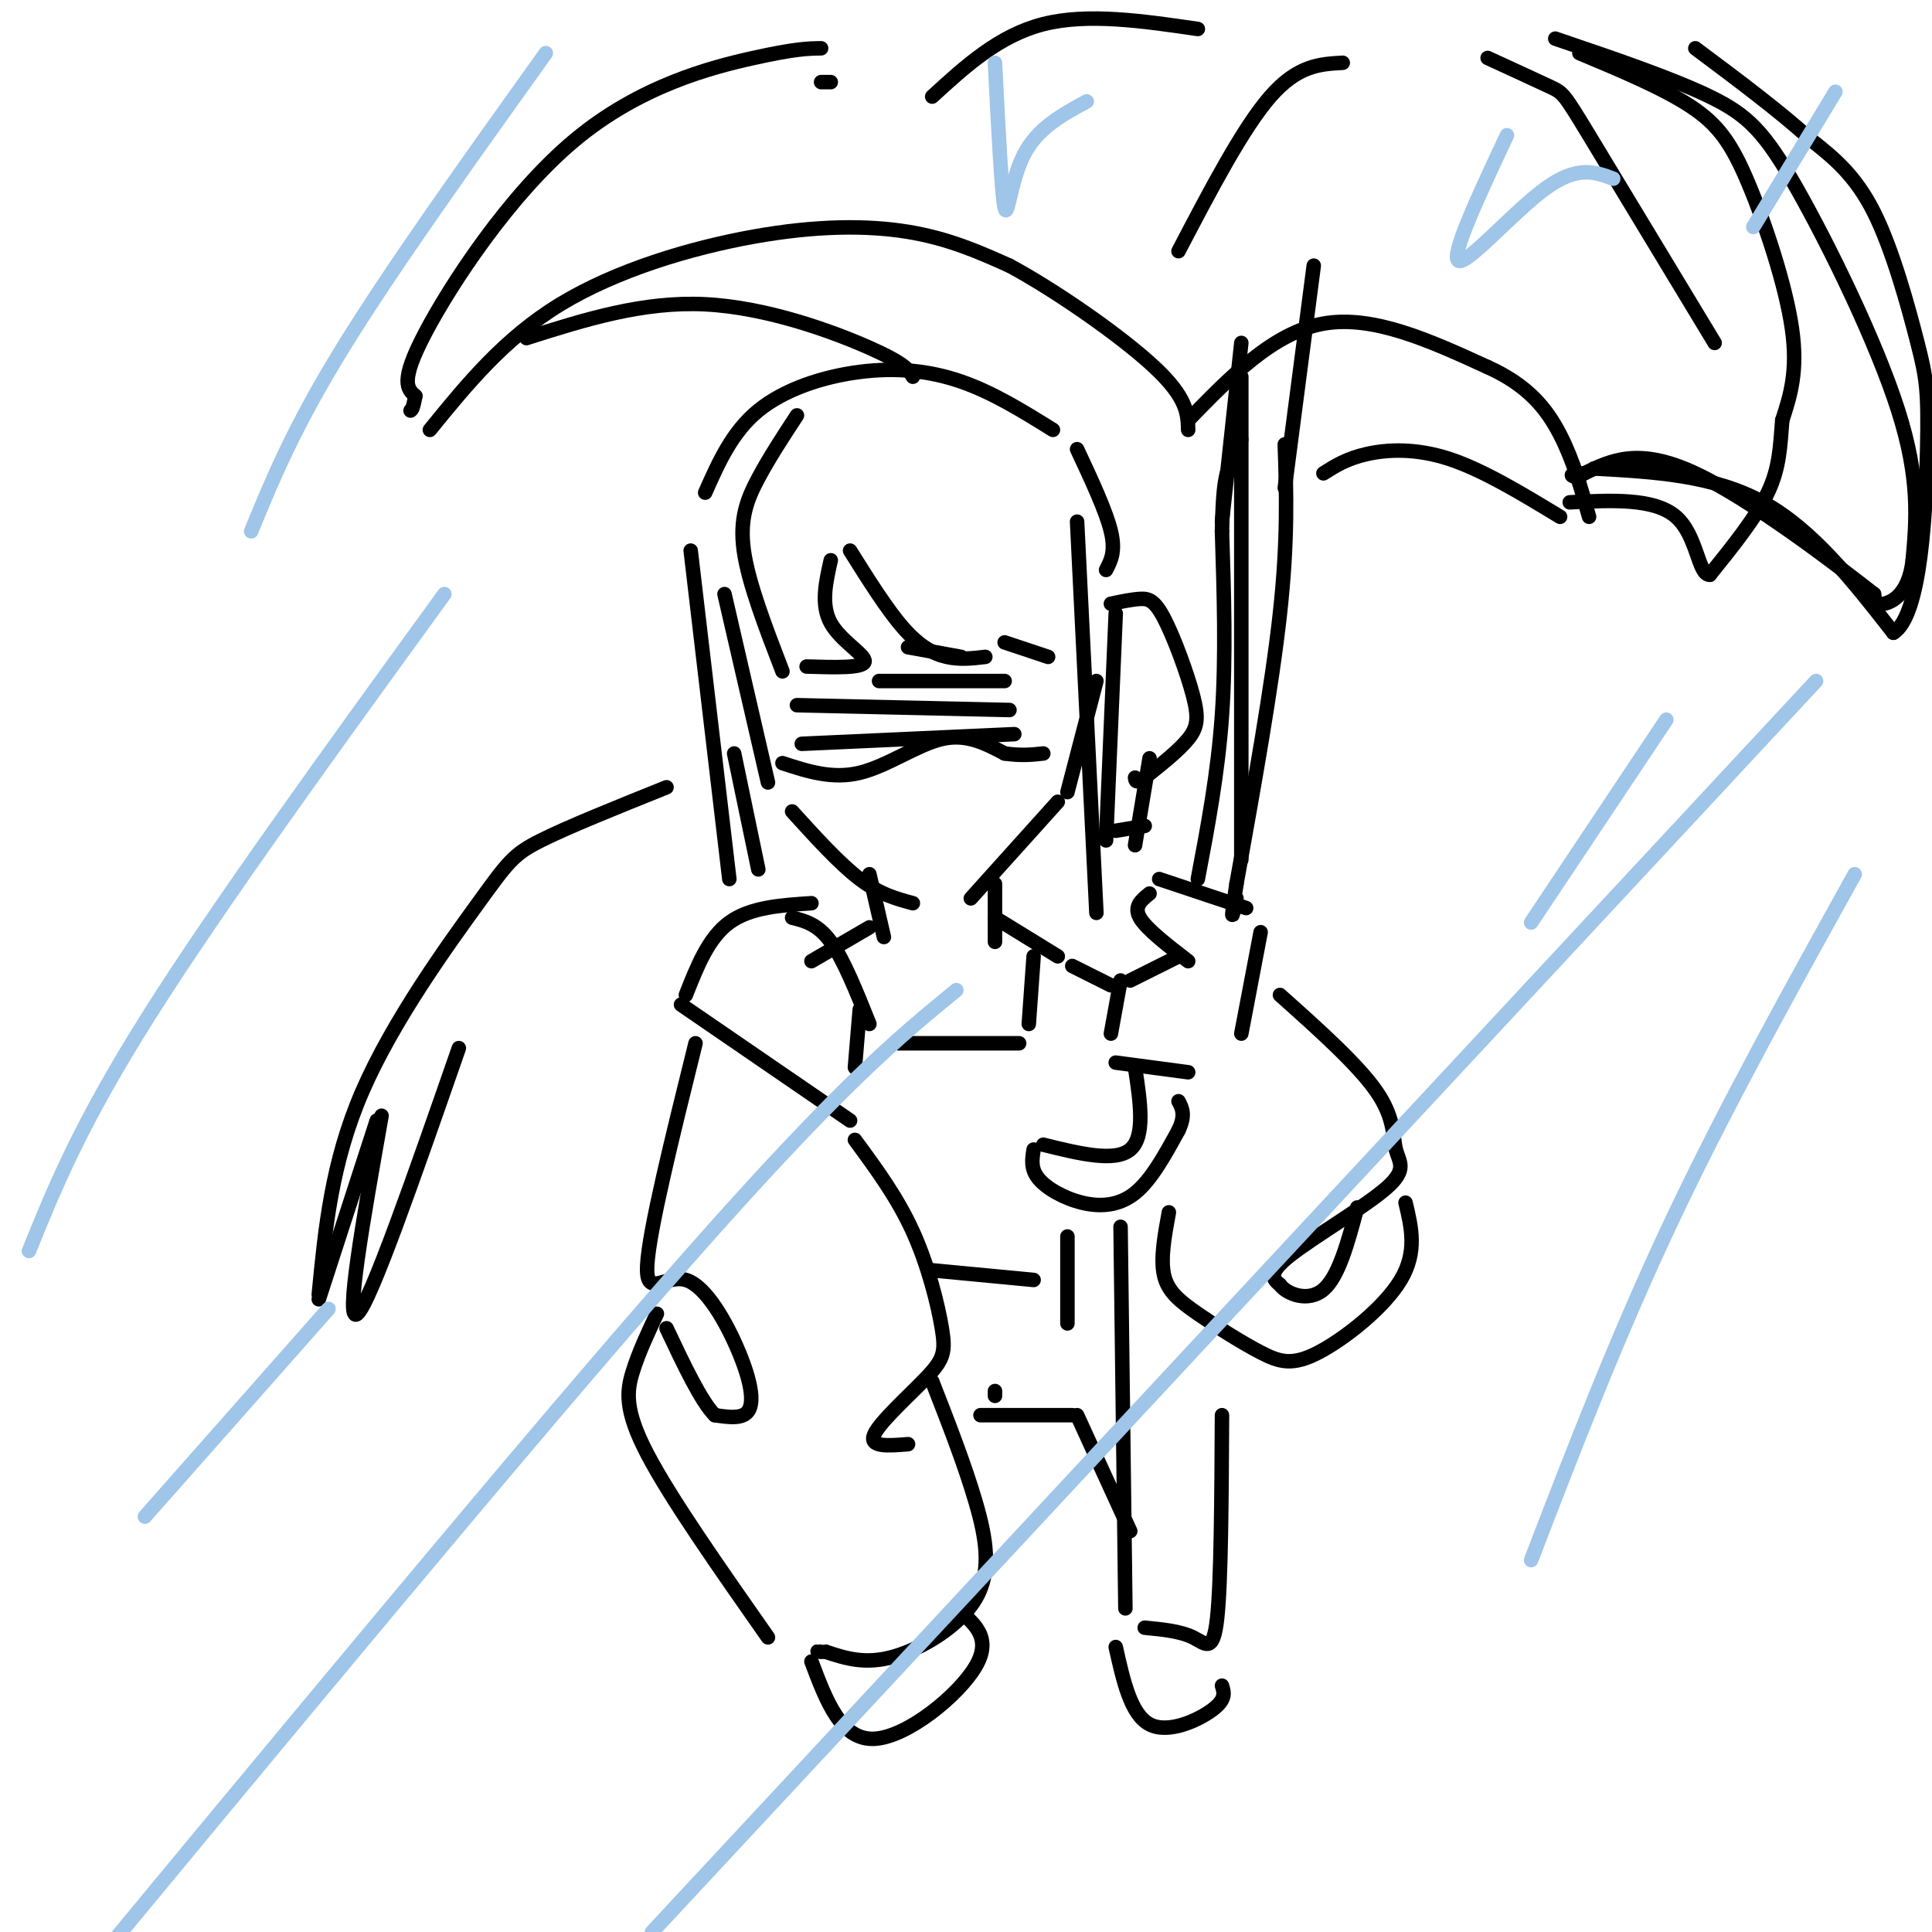 <svg viewBox='0 0 400 400' version='1.1' xmlns='http://www.w3.org/2000/svg' xmlns:xlink='http://www.w3.org/1999/xlink'><g fill='none' stroke='rgb(0,0,0)' stroke-width='3' stroke-linecap='round' stroke-linejoin='round'><path d='M146,102c2.786,-6.280 5.571,-12.560 11,-17c5.429,-4.440 13.500,-7.042 21,-8c7.500,-0.958 14.429,-0.274 21,2c6.571,2.274 12.786,6.137 19,10'/><path d='M223,93c3.000,6.417 6.000,12.833 7,17c1.000,4.167 0.000,6.083 -1,8'/><path d='M150,123c0.000,0.000 9.000,39.000 9,39'/><path d='M164,168c4.917,5.417 9.833,10.833 14,14c4.167,3.167 7.583,4.083 11,5'/><path d='M201,186c0.000,0.000 18.000,-20.000 18,-20'/><path d='M221,164c0.000,0.000 6.000,-23.000 6,-23'/><path d='M230,125c2.145,-0.450 4.290,-0.900 6,-1c1.710,-0.100 2.984,0.148 5,4c2.016,3.852 4.774,11.306 6,16c1.226,4.694 0.922,6.627 -1,9c-1.922,2.373 -5.461,5.187 -9,8'/><path d='M237,161c-1.833,1.333 -1.917,0.667 -2,0'/><path d='M238,157c0.000,0.000 -3.000,18.000 -3,18'/><path d='M231,172c0.000,0.000 6.000,-1.000 6,-1'/><path d='M257,214c0.000,0.000 4.000,-21.000 4,-21'/><path d='M258,188c0.000,0.000 -18.000,-6.000 -18,-6'/><path d='M238,185c-1.667,1.333 -3.333,2.667 -2,5c1.333,2.333 5.667,5.667 10,9'/><path d='M244,198c0.000,0.000 -10.000,5.000 -10,5'/><path d='M232,203c0.000,0.000 -2.000,11.000 -2,11'/><path d='M231,220c0.000,0.000 15.000,2.000 15,2'/><path d='M235,221c1.083,7.167 2.167,14.333 -1,17c-3.167,2.667 -10.583,0.833 -18,-1'/><path d='M214,238c-0.321,1.988 -0.643,3.976 1,6c1.643,2.024 5.250,4.083 9,5c3.750,0.917 7.643,0.690 11,-2c3.357,-2.690 6.179,-7.845 9,-13'/><path d='M244,234c1.500,-3.167 0.750,-4.583 0,-6'/><path d='M248,182c2.083,-11.000 4.167,-22.000 5,-34c0.833,-12.000 0.417,-25.000 0,-38'/><path d='M253,110c0.167,-8.333 0.583,-10.167 1,-12'/><path d='M257,178c0.000,0.000 0.000,-87.000 0,-87'/><path d='M257,91c0.000,-16.333 0.000,-13.667 0,-11'/><path d='M266,92c0.333,9.917 0.667,19.833 -1,35c-1.667,15.167 -5.333,35.583 -9,56'/><path d='M256,183c-1.500,9.833 -0.750,6.417 0,3'/><path d='M266,101c0.000,0.000 6.000,-46.000 6,-46'/><path d='M253,108c0.000,0.000 4.000,-37.000 4,-37'/><path d='M170,17c0.000,0.000 2.000,0.000 2,0'/><path d='M170,10c-2.643,0.036 -5.286,0.071 -14,2c-8.714,1.929 -23.500,5.750 -37,17c-13.500,11.250 -25.714,29.929 -31,40c-5.286,10.071 -3.643,11.536 -2,13'/><path d='M86,82c-0.500,2.667 -0.750,2.833 -1,3'/><path d='M89,89c7.714,-9.476 15.429,-18.952 27,-26c11.571,-7.048 27.000,-11.667 40,-14c13.000,-2.333 23.571,-2.381 32,-1c8.429,1.381 14.714,4.190 21,7'/><path d='M209,55c9.622,5.178 23.178,14.622 30,21c6.822,6.378 6.911,9.689 7,13'/><path d='M246,87c8.833,-9.083 17.667,-18.167 28,-20c10.333,-1.833 22.167,3.583 34,9'/><path d='M308,76c8.356,3.756 12.244,8.644 15,14c2.756,5.356 4.378,11.178 6,17'/><path d='M327,11c8.643,3.619 17.286,7.238 23,11c5.714,3.762 8.500,7.667 12,16c3.500,8.333 7.714,21.095 9,30c1.286,8.905 -0.357,13.952 -2,19'/><path d='M369,87c-0.444,5.533 -0.556,9.867 -3,15c-2.444,5.133 -7.222,11.067 -12,17'/><path d='M354,119c-2.444,0.111 -2.556,-8.111 -7,-12c-4.444,-3.889 -13.222,-3.444 -22,-3'/><path d='M323,107c-8.022,-4.867 -16.044,-9.733 -23,-12c-6.956,-2.267 -12.844,-1.933 -17,-1c-4.156,0.933 -6.578,2.467 -9,4'/><path d='M109,70c12.044,-3.822 24.089,-7.644 37,-7c12.911,0.644 26.689,5.756 34,9c7.311,3.244 8.156,4.622 9,6'/><path d='M322,8c12.095,4.107 24.190,8.214 32,12c7.810,3.786 11.333,7.250 18,19c6.667,11.750 16.476,31.786 21,46c4.524,14.214 3.762,22.607 3,31'/><path d='M396,116c-0.778,6.911 -4.222,8.689 -6,9c-1.778,0.311 -1.889,-0.844 -2,-2'/><path d='M388,123c-7.511,-5.867 -25.289,-19.533 -37,-25c-11.711,-5.467 -17.356,-2.733 -23,0'/><path d='M328,98c-4.000,0.167 -2.500,0.583 -1,1'/><path d='M330,97c12.333,0.667 24.667,1.333 35,7c10.333,5.667 18.667,16.333 27,27'/><path d='M392,131c5.781,-3.478 6.735,-25.675 7,-38c0.265,-12.325 -0.159,-14.780 -2,-22c-1.841,-7.220 -5.097,-19.206 -9,-27c-3.903,-7.794 -8.451,-11.397 -13,-15'/><path d='M375,29c-6.167,-5.667 -15.083,-12.333 -24,-19'/><path d='M278,13c-4.667,0.250 -9.333,0.500 -15,7c-5.667,6.500 -12.333,19.250 -19,32'/><path d='M308,12c5.178,2.378 10.356,4.756 13,6c2.644,1.244 2.756,1.356 8,10c5.244,8.644 15.622,25.822 26,43'/><path d='M248,6c-11.417,-1.667 -22.833,-3.333 -32,-1c-9.167,2.333 -16.083,8.667 -23,15'/><path d='M165,86c-2.867,4.378 -5.733,8.756 -8,13c-2.267,4.244 -3.933,8.356 -3,15c0.933,6.644 4.467,15.822 8,25'/><path d='M167,138c5.844,0.178 11.689,0.356 12,-1c0.311,-1.356 -4.911,-4.244 -7,-8c-2.089,-3.756 -1.044,-8.378 0,-13'/><path d='M176,114c3.822,6.089 7.644,12.178 11,16c3.356,3.822 6.244,5.378 9,6c2.756,0.622 5.378,0.311 8,0'/><path d='M208,133c0.000,0.000 9.000,3.000 9,3'/><path d='M223,108c0.000,0.000 4.000,81.000 4,81'/><path d='M231,127c0.000,0.000 -2.000,47.000 -2,47'/><path d='M143,114c0.000,0.000 8.000,68.000 8,68'/><path d='M152,156c0.000,0.000 5.000,24.000 5,24'/><path d='M138,163c-10.179,4.089 -20.357,8.179 -26,11c-5.643,2.821 -6.750,4.375 -13,13c-6.250,8.625 -17.643,24.321 -24,39c-6.357,14.679 -7.679,28.339 -9,42'/><path d='M66,269c0.000,0.000 12.000,-37.000 12,-37'/><path d='M79,231c-3.833,21.667 -7.667,43.333 -5,41c2.667,-2.333 11.833,-28.667 21,-55'/><path d='M180,181c0.000,0.000 3.000,13.000 3,13'/><path d='M206,183c0.000,0.000 0.000,12.000 0,12'/><path d='M180,192c0.000,0.000 -12.000,7.000 -12,7'/><path d='M206,190c0.000,0.000 13.000,8.000 13,8'/><path d='M164,190c2.667,0.667 5.333,1.333 8,5c2.667,3.667 5.333,10.333 8,17'/><path d='M168,187c-6.333,0.417 -12.667,0.833 -17,4c-4.333,3.167 -6.667,9.083 -9,15'/><path d='M141,208c0.000,0.000 35.000,24.000 35,24'/><path d='M177,221c0.000,0.000 1.000,-12.000 1,-12'/><path d='M214,198c0.000,0.000 -1.000,14.000 -1,14'/><path d='M186,216c0.000,0.000 25.000,0.000 25,0'/><path d='M222,200c0.000,0.000 8.000,4.000 8,4'/><path d='M265,206c8.096,7.234 16.191,14.469 20,20c3.809,5.531 3.330,9.359 4,12c0.670,2.641 2.488,4.096 -2,8c-4.488,3.904 -15.282,10.258 -20,14c-4.718,3.742 -3.359,4.871 -2,6'/><path d='M265,266c1.378,1.911 5.822,3.689 9,1c3.178,-2.689 5.089,-9.844 7,-17'/><path d='M242,251c-0.882,4.806 -1.765,9.612 -1,13c0.765,3.388 3.177,5.358 7,8c3.823,2.642 9.056,5.956 13,8c3.944,2.044 6.600,2.820 12,0c5.400,-2.820 13.543,-9.234 17,-15c3.457,-5.766 2.229,-10.883 1,-16'/><path d='M144,216c-4.826,19.463 -9.652,38.925 -10,46c-0.348,7.075 3.783,1.762 8,3c4.217,1.238 8.520,9.026 11,15c2.480,5.974 3.137,10.136 2,12c-1.137,1.864 -4.069,1.432 -7,1'/><path d='M148,293c-2.833,-2.833 -6.417,-10.417 -10,-18'/><path d='M136,272c-1.889,4.022 -3.778,8.044 -5,12c-1.222,3.956 -1.778,7.844 3,17c4.778,9.156 14.889,23.578 25,38'/><path d='M177,236c4.400,5.976 8.801,11.952 12,19c3.199,7.048 5.198,15.167 6,20c0.802,4.833 0.408,6.378 -3,10c-3.408,3.622 -9.831,9.321 -11,12c-1.169,2.679 2.915,2.340 7,2'/><path d='M193,286c3.381,8.667 6.762,17.333 9,25c2.238,7.667 3.333,14.333 0,20c-3.333,5.667 -11.095,10.333 -17,12c-5.905,1.667 -9.952,0.333 -14,-1'/><path d='M171,342c-2.500,-0.167 -1.750,-0.083 -1,0'/><path d='M168,344c3.067,8.156 6.133,16.311 13,16c6.867,-0.311 17.533,-9.089 21,-15c3.467,-5.911 -0.267,-8.956 -4,-12'/><path d='M232,254c0.000,0.000 1.000,79.000 1,79'/><path d='M237,337c3.689,0.356 7.378,0.711 10,2c2.622,1.289 4.178,3.511 5,-4c0.822,-7.511 0.911,-24.756 1,-42'/><path d='M231,341c1.556,6.978 3.111,13.956 7,16c3.889,2.044 10.111,-0.844 13,-3c2.889,-2.156 2.444,-3.578 2,-5'/><path d='M193,263c0.000,0.000 21.000,2.000 21,2'/><path d='M221,256c0.000,0.000 0.000,18.000 0,18'/><path d='M206,288c0.000,0.000 0.000,1.000 0,1'/><path d='M203,293c0.000,0.000 19.000,0.000 19,0'/><path d='M223,293c0.000,0.000 11.000,24.000 11,24'/><path d='M162,158c5.156,1.689 10.311,3.378 16,2c5.689,-1.378 11.911,-5.822 17,-7c5.089,-1.178 9.044,0.911 13,3'/><path d='M208,156c3.500,0.500 5.750,0.250 8,0'/><path d='M166,154c0.000,0.000 44.000,-2.000 44,-2'/><path d='M165,146c0.000,0.000 44.000,1.000 44,1'/><path d='M182,141c0.000,0.000 26.000,0.000 26,0'/><path d='M188,134c0.000,0.000 11.000,2.000 11,2'/></g>
<g fill='none' stroke='rgb(159,197,232)' stroke-width='3' stroke-linecap='round' stroke-linejoin='round'><path d='M312,28c-5.911,12.600 -11.822,25.200 -10,26c1.822,0.800 11.378,-10.200 18,-15c6.622,-4.800 10.311,-3.400 14,-2'/><path d='M380,19c0.000,0.000 -17.000,28.000 -17,28'/><path d='M384,181c-13.417,24.167 -26.833,48.333 -38,72c-11.167,23.667 -20.083,46.833 -29,70'/><path d='M206,13c0.689,13.644 1.378,27.289 2,30c0.622,2.711 1.178,-5.511 4,-11c2.822,-5.489 7.911,-8.244 13,-11'/><path d='M113,11c-15.917,22.250 -31.833,44.500 -42,61c-10.167,16.500 -14.583,27.250 -19,38'/><path d='M92,123c-23.333,32.167 -46.667,64.333 -61,87c-14.333,22.667 -19.667,35.833 -25,49'/><path d='M345,149c0.000,0.000 -28.000,42.000 -28,42'/><path d='M376,141c0.000,0.000 -241.000,259.000 -241,259'/><path d='M198,205c-12.000,9.833 -24.000,19.667 -56,56c-32.000,36.333 -84.000,99.167 -136,162'/><path d='M68,271c0.000,0.000 -38.000,43.000 -38,43'/></g>
</svg>